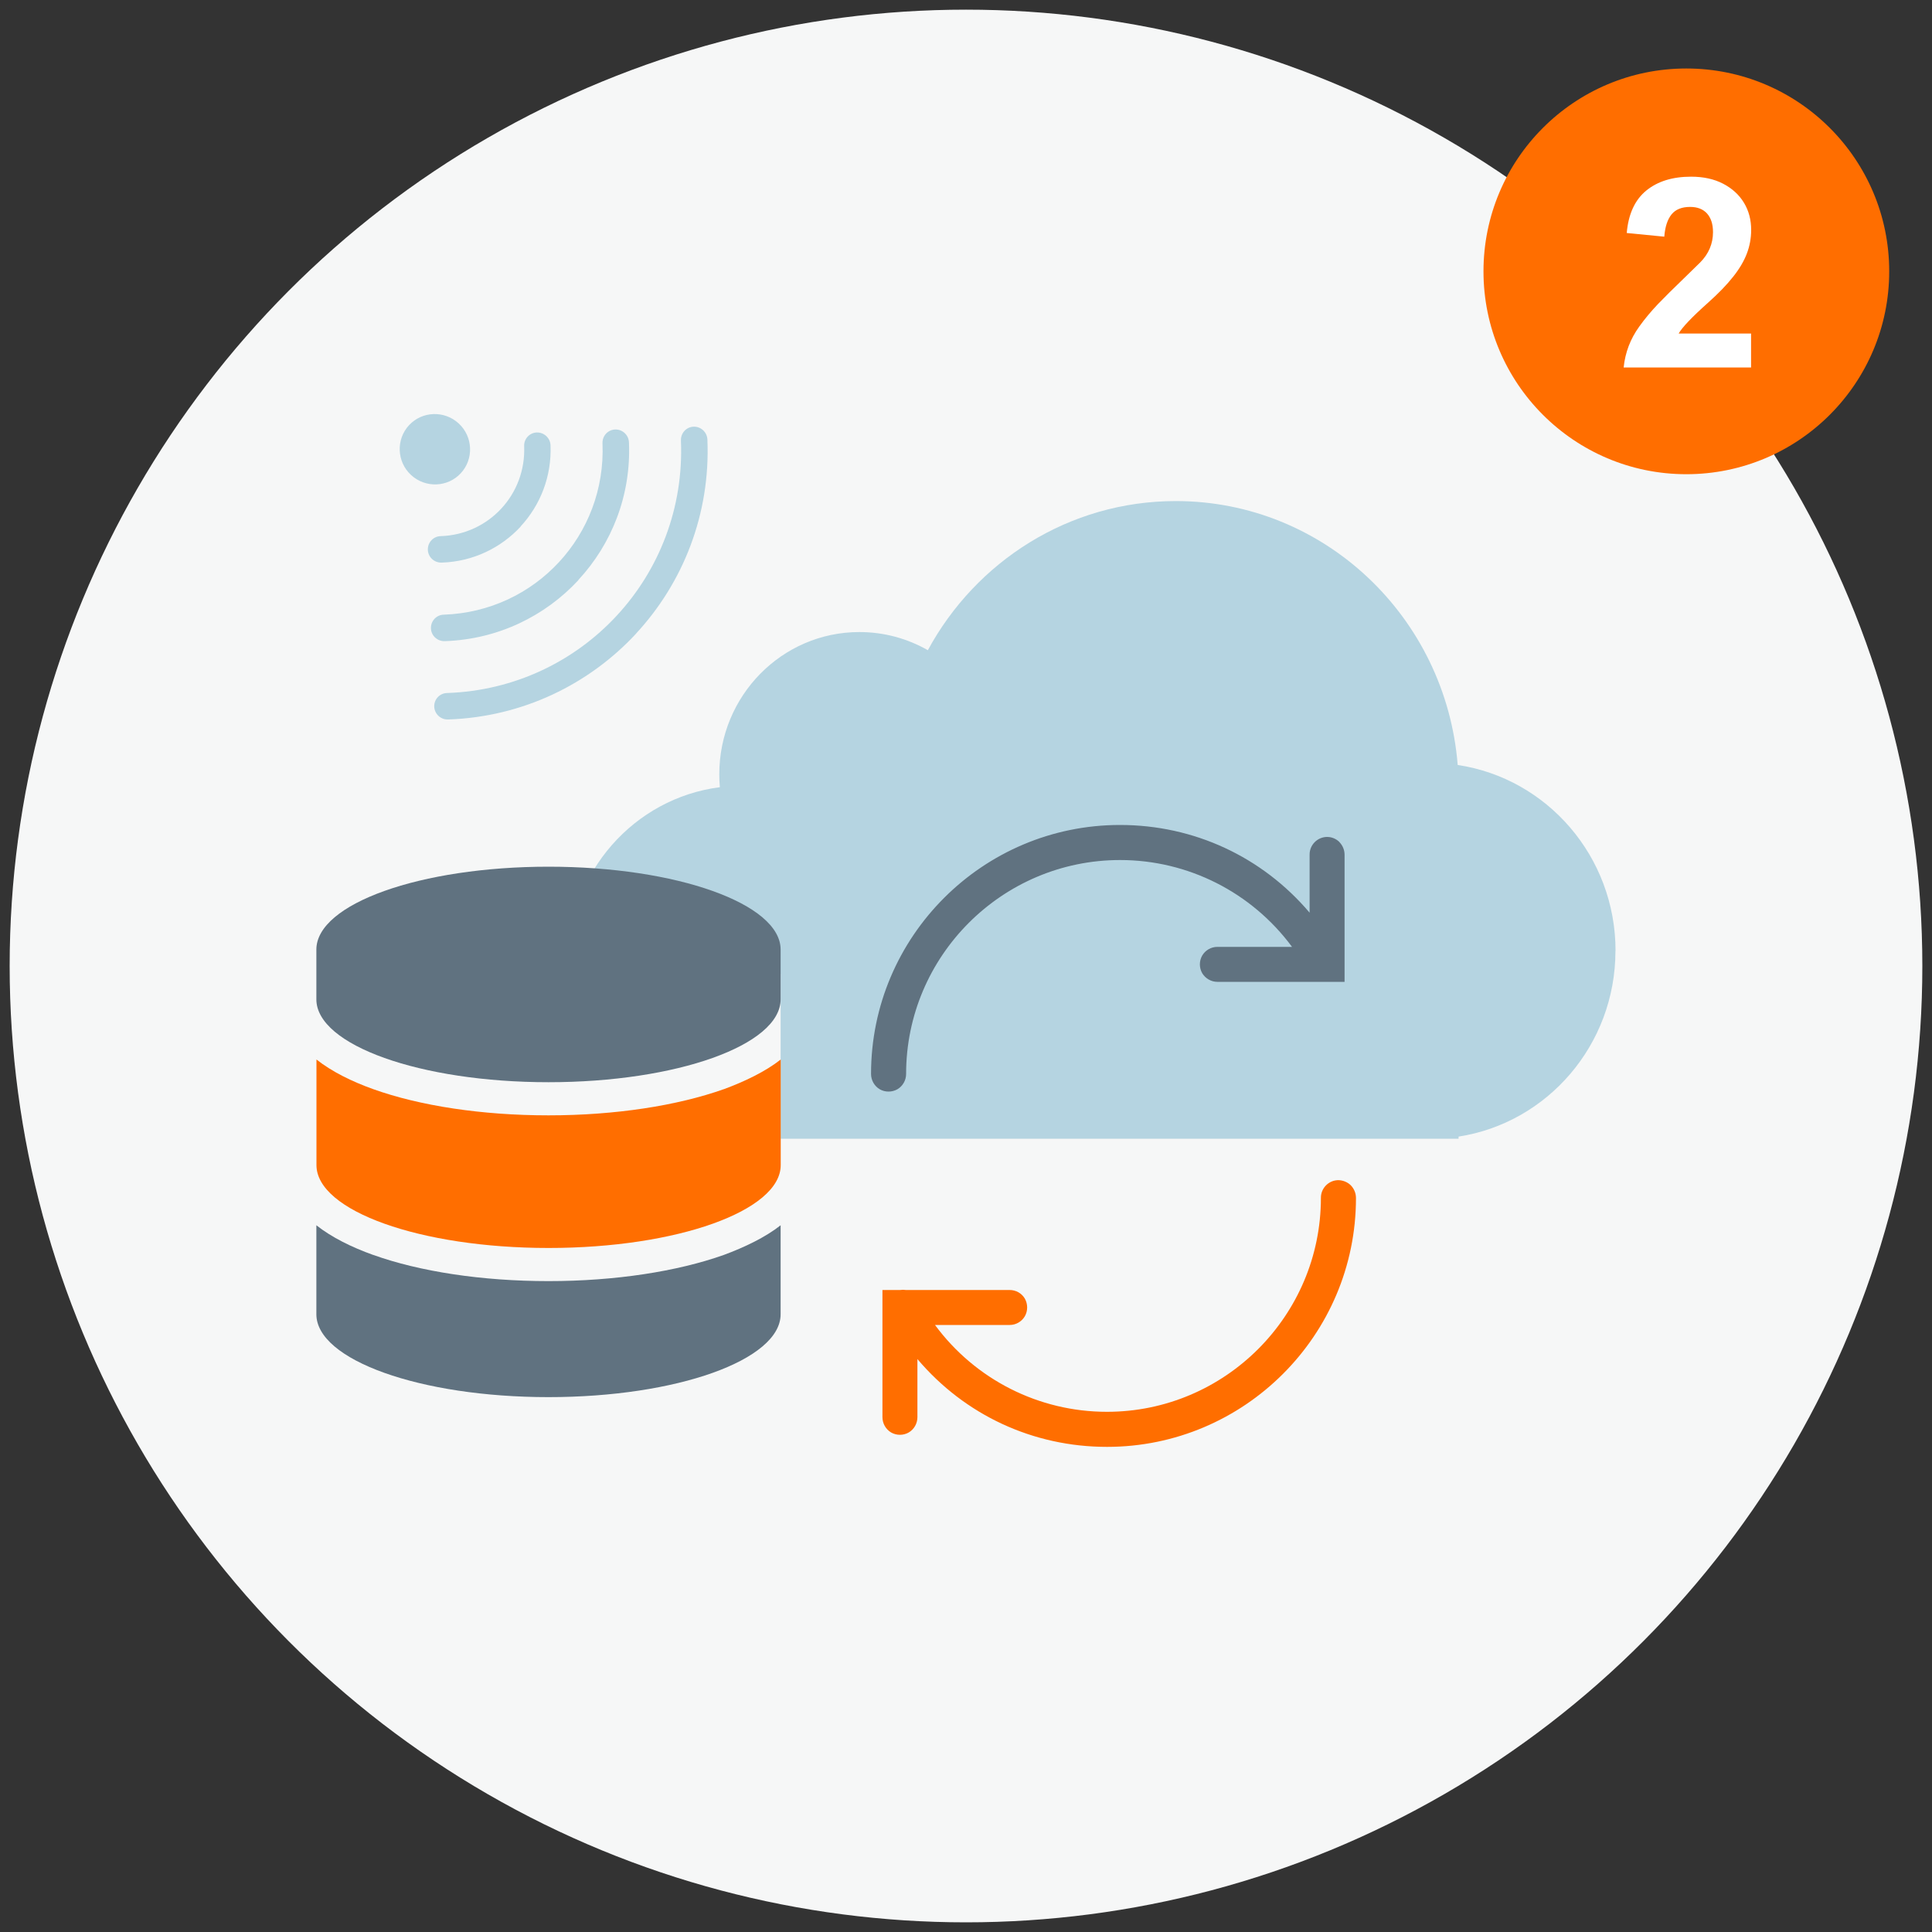 <?xml version="1.0" encoding="UTF-8" standalone="no"?>
<svg xmlns="http://www.w3.org/2000/svg" height="200" id="icons" viewBox="0 0 200 200" width="200">
  <rect x="0" y="0" width="200" height="200" fill="#333333" stroke="none"/>
    
  <defs>
        
    <style>
      .cls-1 {
        fill: #ff6e00;
      }

      .cls-2 {
        fill: #fff;
      }

      .cls-3 {
        fill: #607280;
      }

      .cls-4 {
        fill: #b5d4e1;
      }

      .cls-5 {
        fill: #f6f7f7;
      }
    </style>
      
  </defs>
    
  <g>
        
    <circle class="cls-5" cx="100" cy="100" r="99"/>
        
    <g>
            
      <path class="cls-4" d="M167.24,98.43c0-9.78-7.1-17.86-16.34-19.24-1.22-15.29-13.81-27.32-29.18-27.32-11.06,0-20.69,6.24-25.67,15.44-2.1-1.2-4.51-1.88-7.09-1.88-8.01,0-14.5,6.6-14.5,14.73,0,.45.02.89.06,1.33-8.86,1.13-15.72,8.81-15.72,18.12,0,10.09,8.05,18.27,17.97,18.27h74.22v-.22c9.19-1.42,16.24-9.49,16.24-19.22Z"/>
            
      <path class="cls-3" d="M138.66,87.17c-.34-.34-.81-.54-1.31-.53-1,.02-1.79.85-1.78,1.83v6.01c-4.91-5.79-11.98-9.08-19.63-9.08-14.21,0-25.77,11.56-25.77,25.77,0,.65.34,1.26.9,1.59.28.16.59.24.91.24s.63-.08.92-.24c.56-.33.9-.94.9-1.58,0-12.21,9.94-22.15,22.15-22.15,7.04,0,13.62,3.34,17.8,8.99h-7.73c-.64,0-1.24.34-1.57.9-.32.56-.32,1.26,0,1.82.33.55.93.9,1.56.9h13.18v-13.15c0-.49-.19-.96-.53-1.31Z"/>
            
      <path class="cls-1" d="M139.83,122.7c-.34-.34-.84-.53-1.31-.53h0c-1,.02-1.79.85-1.78,1.83,0,12.21-9.94,22.15-22.15,22.15-7.05,0-13.63-3.34-17.8-8.99h7.7s.03,0,.04,0c.63,0,1.23-.34,1.56-.9.32-.56.32-1.26,0-1.83-.33-.56-.92-.89-1.58-.89h-10.74c-.19-.03-.39-.03-.58,0h-1.84v13.16c0,.65.34,1.26.9,1.59.56.32,1.26.32,1.82,0,.56-.33.9-.94.9-1.58v-6.02c4.91,5.8,11.98,9.09,19.63,9.09,14.21,0,25.77-11.56,25.77-25.76,0-.49-.19-.96-.53-1.31Z"/>
            
      <rect class="cls-5" height="33" width="47.85" x="32.96" y="100.82"/>
            
      <g>
                
        <path class="cls-3" d="M80.81,98.3v5.15c0,4.74-10.76,8.58-24.03,8.58s-24.03-3.84-24.03-8.58v-5.15c0-4.74,10.76-8.58,24.03-8.58s24.03,3.84,24.03,8.58ZM38.64,129.91c4.81,1.72,11.23,2.71,18.14,2.71s13.33-1,18.15-2.71c2.13-.79,4.28-1.81,5.88-3.07v9.21c0,4.74-10.76,8.58-24.03,8.58s-24.03-3.84-24.03-8.58v-9.21c1.6,1.26,3.65,2.27,5.88,3.07Z"/>
                
        <path class="cls-1" d="M74.94,112.75c2.13-.79,4.28-1.81,5.88-3.07v10.93c0,4.74-10.76,8.58-24.03,8.58s-24.03-3.84-24.03-8.58v-10.93c1.6,1.26,3.65,2.27,5.88,3.07,4.81,1.72,11.23,2.71,18.14,2.71s13.33-1,18.15-2.71Z"/>
              
      </g>
            
      <path class="cls-4" d="M65.85,65.58c4.85-5.24,7.7-12.34,7.38-20.06-.02-.75-.64-1.36-1.4-1.35-.75.01-1.35.63-1.34,1.39,0,.02,0,.04,0,.06.58,13.96-10.24,25.64-24.2,26.12-.75.01-1.35.63-1.34,1.39.02.75.64,1.36,1.4,1.35.02,0,.04,0,.06,0,7.72-.27,14.58-3.65,19.44-8.89ZM59.87,60.04c3.45-3.72,5.47-8.76,5.24-14.23-.02-.75-.64-1.36-1.4-1.35-.75.01-1.35.63-1.34,1.39,0,.02,0,.04,0,.06.39,9.47-6.94,17.39-16.42,17.72-.75.01-1.35.63-1.34,1.39s.64,1.36,1.4,1.35c.02,0,.04,0,.06,0,5.48-.19,10.35-2.59,13.8-6.31ZM53.89,54.5c2.04-2.2,3.23-5.18,3.1-8.41-.03-.75-.67-1.34-1.42-1.32s-1.34.66-1.31,1.41h0c.21,4.99-3.64,9.15-8.63,9.32-.75.01-1.35.63-1.34,1.39s.64,1.36,1.4,1.35c.02,0,.04,0,.06,0,3.23-.11,6.11-1.53,8.15-3.73ZM47.7,48.99c1.36-1.47,1.27-3.78-.21-5.15-1.48-1.37-3.79-1.29-5.15.18-1.36,1.47-1.27,3.78.21,5.15,1.48,1.37,3.79,1.29,5.15-.18Z"/>
          
    </g>
      
  </g>
    
  <g>
        
    <circle class="cls-1" cx="174.57" cy="28.09" r="21"/>
        
    <path class="cls-2" d="M168.08,38.04c.16-1.56.7-2.97,1.62-4.24.57-.8,1.21-1.56,1.92-2.31.71-.74,1.6-1.62,2.66-2.64.6-.58,1.17-1.14,1.72-1.68.88-.89,1.33-1.94,1.33-3.14,0-.83-.21-1.47-.62-1.93-.42-.46-1-.68-1.75-.68-.85,0-1.49.25-1.91.76-.42.51-.68,1.27-.76,2.29v.03l-3.89-.38c.17-1.97.85-3.44,2.03-4.4,1.18-.96,2.73-1.43,4.63-1.43,1.27,0,2.38.24,3.32.73s1.66,1.15,2.16,1.98.74,1.77.74,2.8c0,.85-.15,1.66-.44,2.43-.29.77-.76,1.58-1.42,2.41-.65.83-1.53,1.74-2.63,2.72-1.65,1.47-2.65,2.53-3.02,3.17h7.5v3.51h-13.21Z"/>
      
  </g>
  
</svg>
